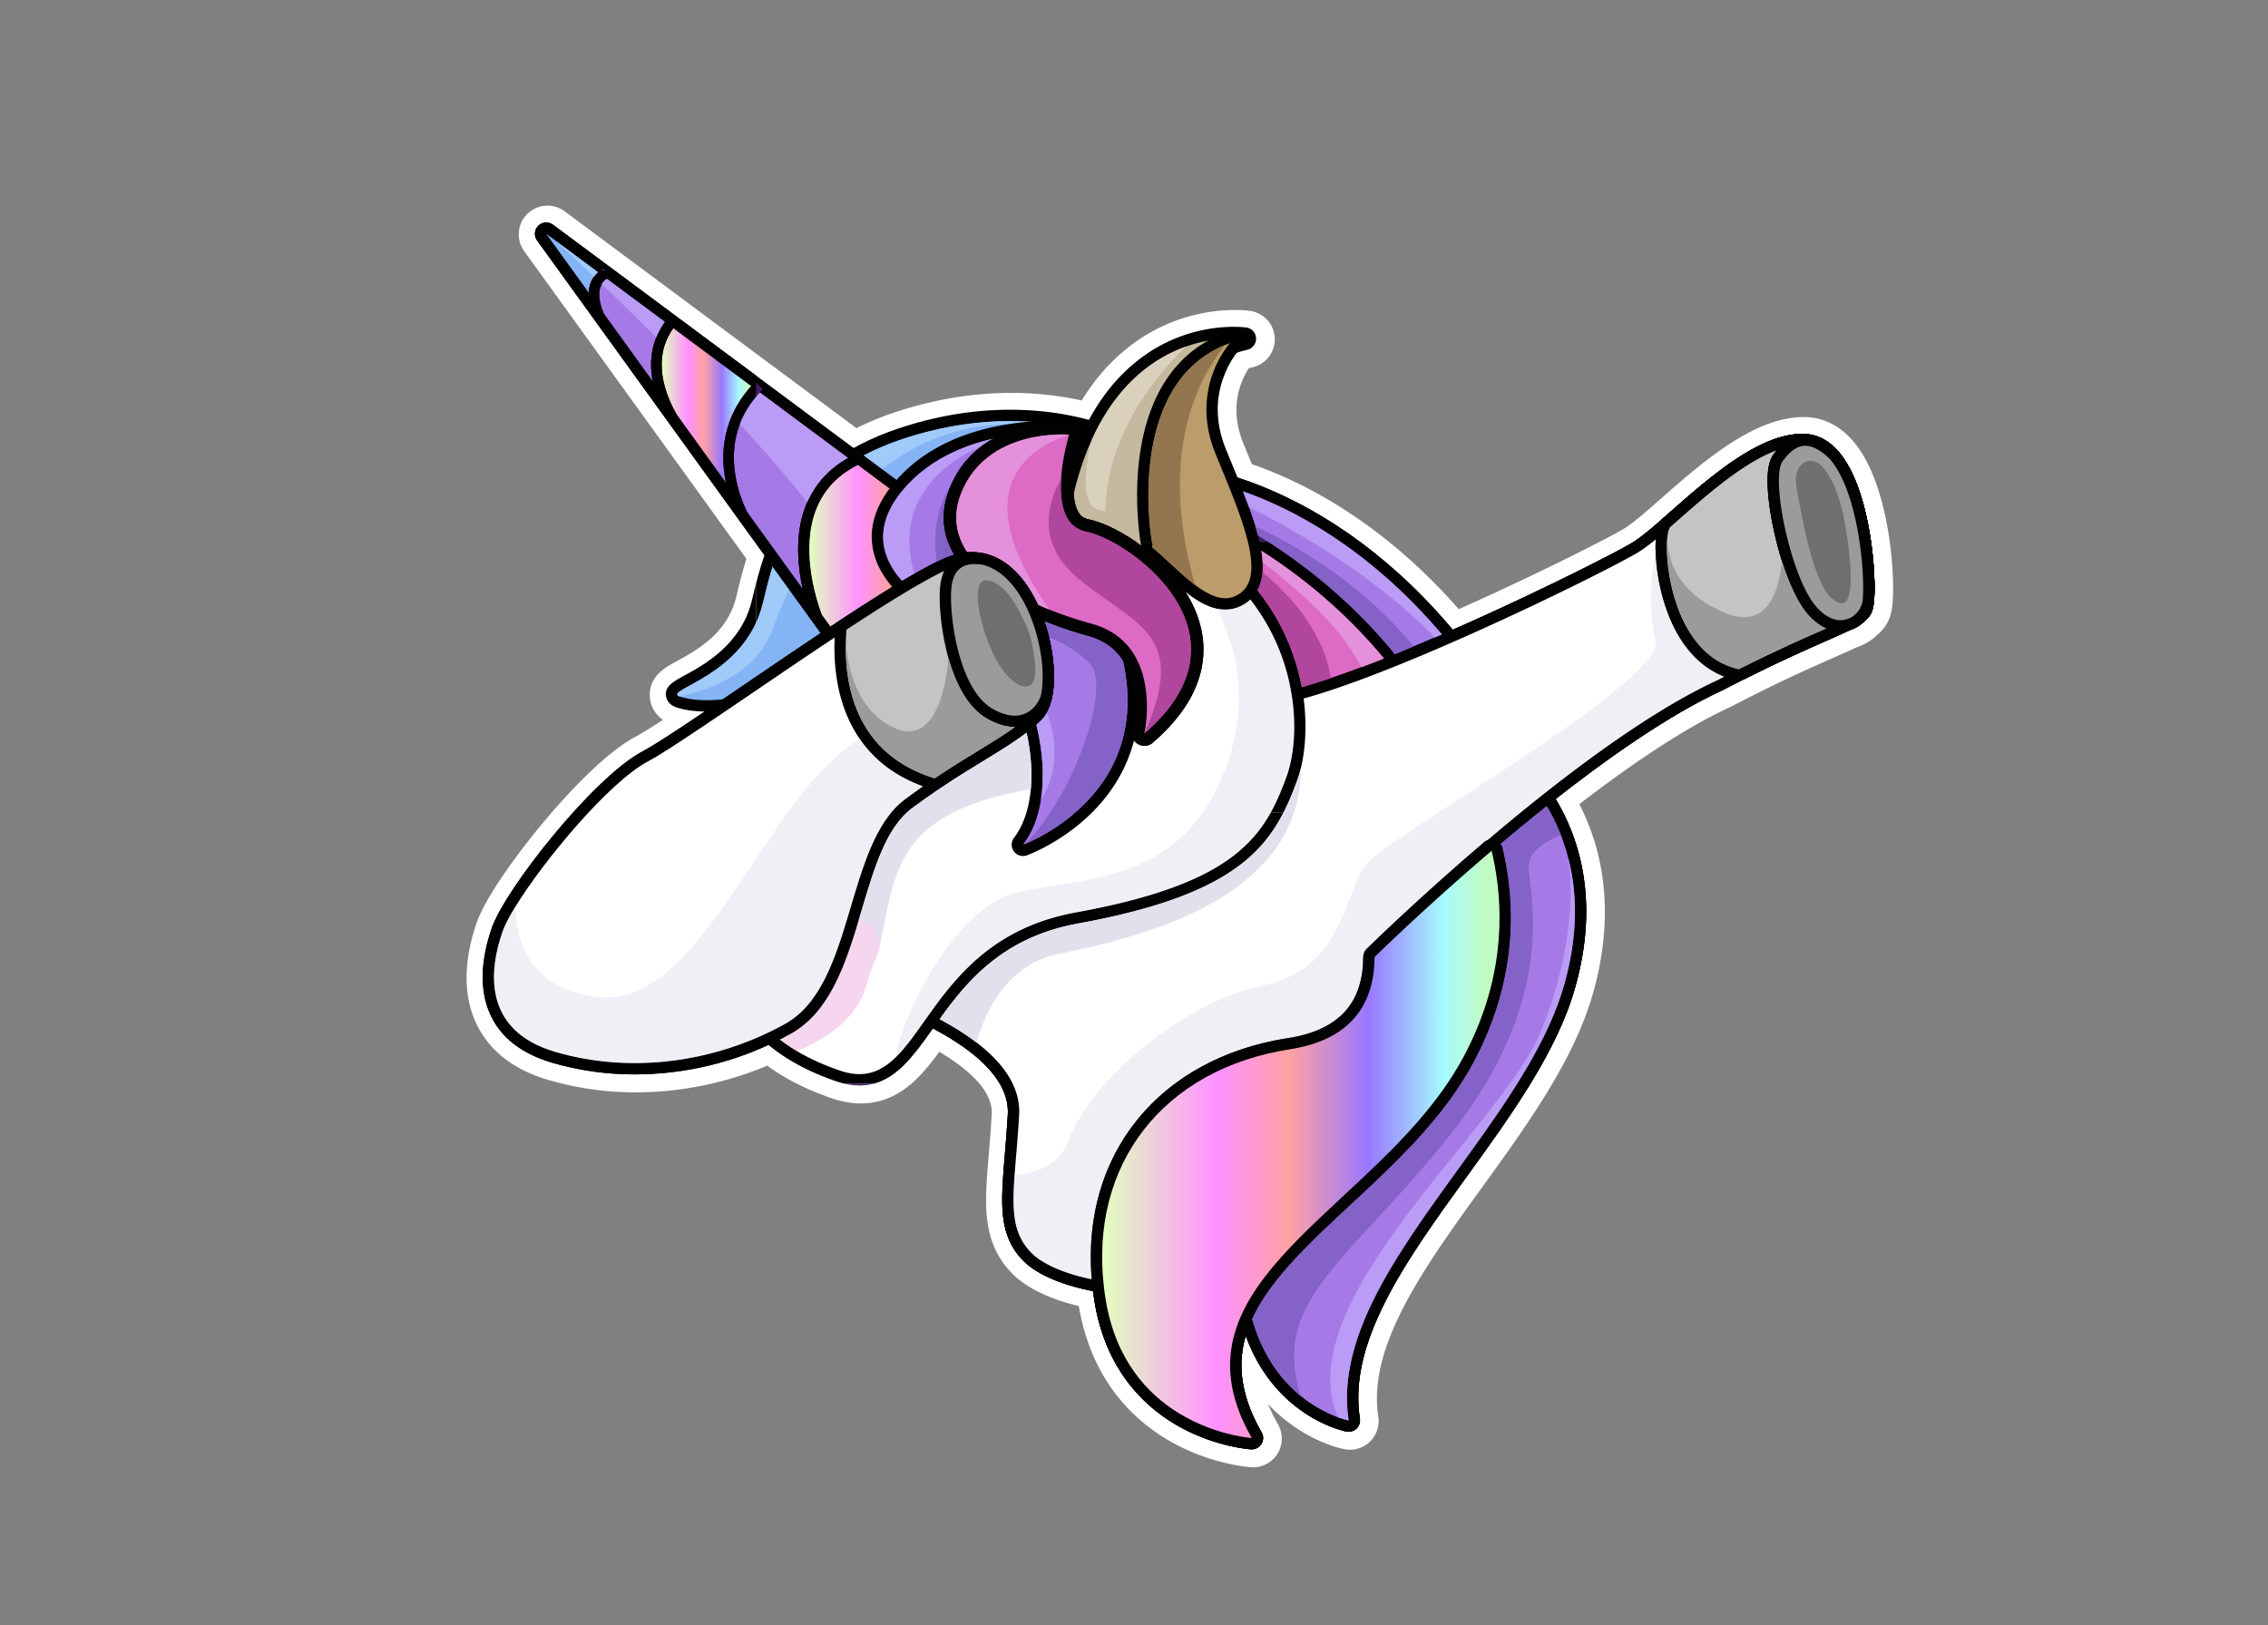 <?xml version="1.0" encoding="UTF-8"?> <svg xmlns="http://www.w3.org/2000/svg" xmlns:xlink="http://www.w3.org/1999/xlink" viewBox="0 0 4306.99 3086.29"><rect x="0" y="0" width="4306.99" height="3086.29" fill="#808080" stroke="none"/> <defs> <style>.cls-1{fill:none;}.cls-2{fill:#020202;}.cls-3{fill:#fff;}.cls-4{clip-path:url(#clip-path);}.cls-5{fill:#401b62;}.cls-6{fill:#84b4f5;}.cls-7{fill:#9fcaf9;}.cls-8{clip-path:url(#clip-path-2);}.cls-9{fill:#a57ae7;}.cls-10{clip-path:url(#clip-path-3);}.cls-11{fill:#dd6ac4;}.cls-12{clip-path:url(#clip-path-4);}.cls-13{clip-path:url(#clip-path-5);}.cls-14{clip-path:url(#clip-path-6);}.cls-15{clip-path:url(#clip-path-7);}.cls-16{fill:#c4c4c4;}.cls-17{clip-path:url(#clip-path-8);}.cls-18{fill:#9b9b9a;}.cls-19{clip-path:url(#clip-path-9);}.cls-20{fill:#c4b99f;}.cls-21{clip-path:url(#clip-path-10);}.cls-22{fill:#bc9c6a;}.cls-23{clip-path:url(#clip-path-11);}.cls-24{fill:#c4007b;}.cls-25{fill:url(#Безымянный_градиент_316);}.cls-26{fill:url(#Безымянный_градиент_316-2);}.cls-27{clip-path:url(#clip-path-12);}.cls-28{clip-path:url(#clip-path-13);}.cls-29{fill:url(#Безымянный_градиент_316-3);}.cls-30{fill:#6f6f6f;}.cls-31{clip-path:url(#clip-path-14);}.cls-32{clip-path:url(#clip-path-15);}.cls-33{clip-path:url(#clip-path-16);}.cls-34{clip-path:url(#clip-path-17);}.cls-35{fill:#ba9bf5;}.cls-36{fill:#8562c7;}.cls-37{fill:#93764f;}.cls-38{fill:#dad1bd;}.cls-39{clip-path:url(#clip-path-18);}.cls-40{fill:#e590da;}.cls-41{fill:#b0469d;}.cls-42{clip-path:url(#clip-path-19);}.cls-43{clip-path:url(#clip-path-20);}.cls-44{clip-path:url(#clip-path-21);}.cls-45{opacity:0.5;}.cls-46{fill:#e4dfed;}.cls-47{opacity:0.28;}</style> <clipPath id="clip-path" transform="translate(886.05 390.44)"> <path class="cls-1" d="M456.09,960.71c-21.21,0-40-2.5-56-7.42-17.25-5.33-20.88-16.6-21.5-22.85-1.81-18.06,13.51-26.42,34.73-38,37.51-20.45,107.33-58.52,128-140.88,1-4.14,2.08-8.42,3.16-12.83,22.31-91.06,59.63-243.48,276.21-315.83,70.26-23.47,141.49-35.37,211.72-35.37,156.39,0,293,58.77,384.65,165.48,37.19,43.29,52.59,90.43,45.77,140.11C1447.72,803,1328,884,1322.94,887.37a21.53,21.53,0,0,1-12,3.63,22.37,22.37,0,0,1-3.26-.25L876.53,824.6C834.27,846,600.55,960.71,456.09,960.71Z"></path> </clipPath> <clipPath id="clip-path-2" transform="translate(886.05 390.44)"> <path class="cls-1" d="M1790.28,1088.68c-6,0-10,0-64.28-30.45-32.65-18.31-72.25-41.53-108.66-63.69-161.11-98.1-166.9-116.61-170-126.56-4.11-13.15-24-59.9-43.2-105.1-12.24-28.79-24.89-58.55-34.24-81.43-14.34-35.08-17.17-44-16.43-51-1.31-11.68-14.28-64.85-26-109.31a21.53,21.53,0,0,1,20.81-27h16.87c.55,0,1.11,0,1.66.07,3.57.27,88.66,7.45,207,67.76,69,35.14,135.21,81.25,196.86,137,76.8,69.47,146.67,154.25,207.69,252a21.52,21.52,0,0,1-6.71,29.57c-.4.26-40.92,26-81.91,51.72-85.74,53.74-89.45,54.65-94.15,55.8A22.22,22.22,0,0,1,1790.28,1088.68Z"></path> </clipPath> <clipPath id="clip-path-3" transform="translate(886.05 390.44)"> <path class="cls-1" d="M1882.66,1058.57a21.53,21.53,0,0,1-14.34,11.68l-363.7,89a21.5,21.5,0,0,1-24.23-11c-.26-.49-26.15-50.57-52.2-104.71-54-112.34-56.15-132.53-57-140.14-4-38.67-17.19-306.08-17.75-317.43a21.53,21.53,0,0,1,29-21.25c2.49.94,46.19,17.4,109.3,54.72,23.77,14,50.28,31,78.37,51.27a1021.16,1021.16,0,0,1,163.59,146.65q19.53,21.81,37.61,44.64a936,936,0,0,1,111.28,178.13A21.55,21.55,0,0,1,1882.66,1058.57Z"></path> </clipPath> <clipPath id="clip-path-4" transform="translate(886.05 390.44)"> <path class="cls-2" d="M1675.14,2328.21a21.65,21.65,0,0,1-4-.37c-2.5-.47-61.93-12.2-118.07-66.45-32.68-31.59-57.65-71.15-74.21-117.57-20.31-56.92-27.9-124.32-22.57-200.34a21.36,21.36,0,0,1,2.28-8.24c.28-.57,29-57.17,59.57-114.85,62.62-118.24,72.32-127.35,77.73-131.88,13.28-13.14,94.45-137.38,149.93-224.6l8.63-187a21.53,21.53,0,0,1,5.87-13.8l207.53-219.39a21.51,21.51,0,0,1,28.78-2.26c2,1.54,49.53,38.68,86.52,112.26a405.07,405.07,0,0,1,40.57,138.87c6.6,61,.3,125.88-18.72,192.8-34.62,121.84-121.54,242-205.59,358.15-56.45,78-114.82,158.71-154.24,236.49-43.49,85.8-59,156.78-48.73,223.37a21.53,21.53,0,0,1-21.28,24.8Z"></path> </clipPath> <clipPath id="clip-path-5" transform="translate(886.05 390.44)"> <path class="cls-2" d="M2673.29,742.74c0,.42-.06.83-.1,1.25s-.08.77-.09,1.09c0,.5,0,1-.06,1.51-.17,2.39-.38,4.79-.66,7.13-1.07,9.95-2.9,16.72-5.87,21.83a52.66,52.66,0,0,1-13.36,14.82c-5.84,4.62-13.49,9.21-24.76,14.84-11.94,5.95-27.2,12.64-46.51,21.13-36.5,16-86.46,38-156.14,73-13.16,6.62-26.84,13.62-40.65,20.83l-.94.45c-102.56,47.21-222.19,131.92-326.41,214.23-33.31,26.33-65.06,52.41-94.17,76.95q-8.4,7.07-16.5,14c-110.26,93.9-196,176.34-216.36,196.12-3,14-10.31,48.78-15.71,76.54-5.36,27.49-6.08,34.14-6.18,35.44v173.64c0,43-80,155.61-89.07,168.31-28.09,39.16-99.76,133.09-158.41,159.64-2,.91-3.73,1.7-5.13,2.36a43.58,43.58,0,0,1-4,2.08,29.08,29.08,0,0,1-9.57,3c-.81.3-1.68.63-2.63,1-44.48,17.1-97.55,26.15-153.43,26.15a519.66,519.66,0,0,1-93.2-8.34c-59.29-10.81-108.05-31.24-133.8-56-23.84-23-36.82-50.73-40.87-87.37-3.53-32.08-.41-69.65,3.53-117.21,1.84-22.25,3.94-47.47,5.56-75.09,2.6-43.92-25.69-87.13-84-128.41-52-36.78-114.7-63.18-156.18-80.65-15.41-6.49-27.58-11.61-35.39-15.72a21.52,21.52,0,0,1-2.67-36.44l521.06-380.45c6.83-9.18,28.72-36.74,65.88-66.83a445.21,445.21,0,0,1,166.26-84.27q17.6-4.62,36.59-7.94c25.91-4.46,60.34-14,102.07-28q26.86-9.07,57.71-20.64,20.67-7.75,43-16.61,10.32-4.1,21-8.38,17.19-7,35.26-14.49,19.59-8.17,40.16-17l13.69-5.93q30.51-13.25,62.93-27.84c136-61.28,265.6-126.68,298.68-146.58,15.53-9.35,37.77-28.34,57.48-45.49.28-.27.56-.53.86-.79,5.08-4.42,10.29-9,15.61-13.68,74.34-65.25,166.84-146.47,249-146.47,1,0,2,0,2.93,0,24.14.58,45.82,11.49,64.42,32.4.1.1.19.21.29.32,17.61,19.93,41.88,60.58,57.38,141.08C2672.61,663.31,2674.75,715.28,2673.29,742.74Z"></path> </clipPath> <clipPath id="clip-path-6" transform="translate(886.05 390.44)"> <path class="cls-1" d="M1584.37,1068a221.3,221.3,0,0,1-7.33,24.38c-43.67,118.51-102,213.69-415.63,270.7-154,28-221,122.41-274.86,198.27-11,15.44-21.53,30.33-32.3,43.89-30.14,37.92-61.85,65.41-108.17,65.41h0c-13.89,0-28.76-2.67-44.15-7.92-171.67-58.62-195-159.87-196-164.15a21.49,21.49,0,0,1,4.52-18.26L694.07,1260l44-418.79-43.29-66.74a21.54,21.54,0,0,1-3.19-15.13c.37-2.41,10-59.41,56-116.29,27-33.33,61-59.89,101-78.88,49.29-23.4,107.77-35.25,173.82-35.25,45.85,0,96.14,5.74,149.5,17.08,93.4,19.87,173.42,53,237.82,98.42a448.75,448.75,0,0,1,92.17,86.14,411.92,411.92,0,0,1,39.54,59,418.51,418.51,0,0,1,44.67,124.87,413.13,413.13,0,0,1,5.9,45.22C1594.88,998,1592.09,1036.06,1584.37,1068Z"></path> </clipPath> <clipPath id="clip-path-7" transform="translate(886.05 390.44)"> <path class="cls-2" d="M2673.29,742.74c0,.42-.06.83-.1,1.25s-.08.77-.09,1.09c0,.5,0,1-.06,1.51-.17,2.39-.38,4.79-.66,7.13-1.07,9.95-2.9,16.72-5.87,21.83a52.66,52.66,0,0,1-13.36,14.82c-5.84,4.62-13.49,9.21-24.76,14.84-11.94,5.95-27.2,12.64-46.51,21.13-17.16,7.53-37.35,16.39-61.14,27.3-26.76,12.28-58.12,27.17-95,45.73a21.81,21.81,0,0,1-14.28,1.81c-35.47-7.75-66-27-90.8-57.17-19.81-24.13-35.48-54.71-46.56-90.86a376,376,0,0,1-16-94.12c-1.76-49,8.76-60.09,12.22-63.72l.37-.38c.53-.54,1-1,1.52-1.41q7.6-6.66,15.6-13.68c74.34-65.25,166.84-146.47,249-146.47,1,0,2,0,2.93,0,24.14.58,45.8,11.49,64.42,32.4.1.1.19.21.29.32,17.61,19.93,41.88,60.58,57.38,141.08C2672.61,663.31,2674.75,715.28,2673.29,742.74Z"></path> </clipPath> <clipPath id="clip-path-8" transform="translate(886.05 390.44)"> <path class="cls-2" d="M2673.29,742.74c0,.42-.06.83-.1,1.25s-.08.77-.09,1.09v.2a59.74,59.74,0,0,1-.89,9.66,64.65,64.65,0,0,1-16.58,33.14,63.41,63.41,0,0,1-31.85,18.81,61.71,61.71,0,0,1-14.57,1.72,67.8,67.8,0,0,1-27.21-5.84c-12.86-5.59-27.13-16-41.21-34.71-12.35-16.39-28.28-47.51-42.46-92-5.87-18.37-11.43-39-16.32-61.86-6.45-30.12-10.32-58.24-11.21-81.35-1.15-29.74,2.57-49.21,11.68-61.31,12-15.95,31.31-37.14,59.74-37.14,19.29,0,39.17,9.89,60.78,30.23l.5.49c.31.31.62.65.92,1,31.92,36.11,48.83,96.65,57.38,141.08C2672.61,663.31,2674.75,715.28,2673.29,742.74Z"></path> </clipPath> <clipPath id="clip-path-9" transform="translate(886.05 390.44)"> <path class="cls-2" d="M1273.46,679.77c-41.86,0-107.81-21.73-135.51-52.93-14.54-16.37-16.16-31.83-15-41.92.06-.44.12-.88.2-1.32,24.16-132.3,75.18-229.79,151.65-289.76a296,296,0,0,1,168.85-63.41c4.41-.22,8.82-.33,13.11-.33a179.19,179.19,0,0,1,24.08,1.36,21.53,21.53,0,0,1,1.7,42.29,220.6,220.6,0,0,0-24.64,7.17c-.26.1-.53.21-.8.3-75.37,27.19-121.09,93.37-135.87,196.7-10.49,73.28-1,140.69.83,152.7,4.28,12.21,1.85,21.61-1.09,27.49C1313.9,672.46,1297.89,679.77,1273.46,679.77Z"></path> </clipPath> <clipPath id="clip-path-10" transform="translate(886.05 390.44)"> <path class="cls-1" d="M1511.54,696.36a104.62,104.62,0,0,1-1.62,11.53c-.29,1.48-.62,2.94-1,4.38-5.71,22.83-19.88,39.81-41,49.07a66.27,66.27,0,0,1-22.39,5.51c-1.58.12-3.16.18-4.75.18a76.24,76.24,0,0,1-16.18-1.78c-35.74-7.75-70-39.48-103.23-70.28-11.66-10.79-22.67-21-33.43-29.91a21.53,21.53,0,0,1-7.15-21.78A19.63,19.63,0,0,1,1280,640c-.56-3.21-13.76-80-1.5-167.05,16.78-119.25,73.51-199.53,164-232.18a21.56,21.56,0,0,1,7.3-1.28c7.07,0,35.56.52,39.63,6.68,5.49,8.26-17.08,22.16-23.81,29.45-.1.13-17.65,19.72-29.12,52.69-15.12,43.42-13.17,88.87,5.81,135.09q3.42,8.32,6.85,16.62c8.8,21.38,17.44,42.34,25.35,62.58,4,10.26,7.82,20.34,11.38,30.18,4.55,12.55,8.68,24.75,12.23,36.51,1.73,5.71,3.33,11.31,4.76,16.79q2.52,9.56,4.41,18.66,1.14,5.49,2,10.71a200.67,200.67,0,0,1,2.47,22.13A139.23,139.23,0,0,1,1511.54,696.36Z"></path> </clipPath> <clipPath id="clip-path-11" transform="translate(886.05 390.44)"> <path class="cls-2" d="M714.56,854.73a21.53,21.53,0,0,1-17.46-8.92L133.8,66.08a21.53,21.53,0,0,1,30.29-29.89l791.51,588c21,15.61,44.63,41.4,37.81,75.58-8,40.13-56.37,77.26-147.82,113.51a1118,1118,0,0,1-125.81,40.79A21.74,21.74,0,0,1,714.56,854.73Z"></path> </clipPath> <linearGradient id="Безымянный_градиент_316" x1="370.43" y1="379.24" x2="540.7" y2="379.24" gradientUnits="userSpaceOnUse"> <stop offset="0" stop-color="#e2ffbe"></stop> <stop offset="0.29" stop-color="#ff91ff"></stop> <stop offset="0.47" stop-color="#ffa1a3"></stop> <stop offset="0.67" stop-color="#97f"></stop> <stop offset="0.86" stop-color="#a6fbff"></stop> <stop offset="0.96" stop-color="#c1fbc4"></stop> </linearGradient> <linearGradient id="Безымянный_градиент_316-2" x1="650.72" y1="662.78" x2="973.94" y2="662.78" xlink:href="#Безымянный_градиент_316"></linearGradient> <clipPath id="clip-path-12" transform="translate(886.05 390.44)"> <path d="M1256.13,1050.3C1203.38,1182,1069.7,1231.6,1064,1233.64a21.48,21.48,0,0,1-24.7-7.55,21.54,21.54,0,0,1,.33-25.84c17.74-23,28.45-55.15,31.82-92.48,3-32.61.3-69.23-8.15-107.28q-2.68-12.12-6.17-24.43c-22.82-80.48-66.83-145.4-109.53-161.57-25.73-9.74-62.34-26.33-96.55-51.63q-5.21-3.83-10.32-8c-37-29.77-59.82-62.64-68-97.67-9.3-40.08,1-80.34,30.54-120a262.61,262.61,0,0,1,18.92-22.5c86.71-92.56,221-106.39,293.4-106.39,33.16,0,54.79,2.83,55.7,3a21.52,21.52,0,0,1,11.36,37.52c-24.91,21.86-55.44,48.32-65.42,55.52-5.7,6.4-21.26,32.77-25.71,44,3.75,10,18.63,34.28,44.36,72.34,3.89,5.76,7,10.31,8.77,13.17,6.35,10,48.45,64.24,75.19,98.3a20.7,20.7,0,0,1,2.34,3.69C1281,853.87,1292.43,959.64,1256.13,1050.3Z"></path> </clipPath> <clipPath id="clip-path-13" transform="translate(886.05 390.44)"> <path class="cls-2" d="M1912.07,1626.79c-50.57,94.36-128,171.26-196.64,235.94-12.24,11.54-24.6,23-36.57,34.18-42.21,39.27-82.09,76.38-115.91,114.17-48.37,54.1-75.84,100.82-86.46,147-7.74,33.65-6.52,67.92,3.82,103.56a.08.08,0,0,1,0,0c6.36,22,16.18,44.44,29.5,67.64a21.53,21.53,0,0,1-18.66,32.25c-.46,0-.91,0-1.37,0-2.59-.16-64.43-4.41-131.92-40.68-62.76-33.73-142.33-102.42-165.11-238.13-1.32-7.82-2.5-15.9-3.49-24q-1.24-10.11-2.1-20.12c-20.06-237.18,127.87-420,373.55-458.07,63.87-9.89,106.63-36.75,127.08-79.85,9.79-20.58,14.8-45.23,14.87-73.25a22.48,22.48,0,0,1,.45-4.26l.14-.75a21.58,21.58,0,0,1,6-11.14c.94-.93,96-94.3,223.25-202.7a21.62,21.62,0,0,1,5.67-3.47l0,0a21.48,21.48,0,0,1,15-.58,18.52,18.52,0,0,1,3.21,1.36,21.39,21.39,0,0,1,11,14.08C1990.37,1315.65,1999.38,1463.93,1912.07,1626.79Z"></path> </clipPath> <linearGradient id="Безымянный_градиент_316-3" x1="1206.9" y1="1782.48" x2="1961.6" y2="1782.48" xlink:href="#Безымянный_градиент_316"></linearGradient> <clipPath id="clip-path-14" transform="translate(886.05 390.44)"> <path class="cls-2" d="M745.08,490.8c-1.05.5-2.08,1-3.1,1.54-64.65,32.64-95.55,90.83-91.85,173,2.25,50.11,17.23,94.49,23.58,111.34,1.73,4.54,2.82,7.08,2.86,7.19l-18.43,8c-.69-1.58-11.68-27.2-19.79-64.16a367.76,367.76,0,0,1-8.3-61.47c-3.86-85.8,28.62-150.2,94.1-187.16q5.91-3.34,12.18-6.38Z"></path> </clipPath> <clipPath id="clip-path-15" transform="translate(886.05 390.44)"> <path class="cls-1" d="M556.92,354.86c-40.26,43.44-56,95.69-46.85,155.45A251.27,251.27,0,0,0,532.36,581v0c3.35,6.82,5.69,10.66,5.76,10.78L521,602.31c-.86-1.39-19.45-32.06-28.56-76.57q-1.26-6-2.23-12.38c-7-45.5-3.46-111.14,50.5-170.56,2.54-2.79,5.18-5.57,7.95-8.34l14.21,14.21Q559.8,351.73,556.92,354.86Z"></path> </clipPath> <clipPath id="clip-path-16" transform="translate(886.05 390.44)"> <path class="cls-1" d="M406.69,408.75l-16.22,11.87a239.65,239.65,0,0,1-32.39-67.9,194.7,194.7,0,0,1-4.65-19.41h0c-7.88-42.13,0-80.6,23-112.55,1.61-2.21,3.27-4.41,5-6.56l15.62,12.66c-1.56,1.94-3.07,3.9-4.51,5.88-22.86,31.74-28,70-15.34,113.79a224.83,224.83,0,0,0,21.09,48.91C403.1,403.77,406.61,408.64,406.69,408.75Z"></path> </clipPath> <clipPath id="clip-path-17" transform="translate(886.05 390.44)"> <path class="cls-1" d="M270.38,136.64a36.26,36.26,0,0,0-4,2.35,30,30,0,0,0-12.45,16.32c-5.7,17.66,2.41,39.93,6.3,49,1.09,2.54,1.85,4,1.88,4.1l-17.85,9.23c-.66-1.27-13.48-26.41-12.25-52.4a61.32,61.32,0,0,1,2.76-16,49.54,49.54,0,0,1,14.86-22.69,56.53,56.53,0,0,1,11.64-7.78Z"></path> </clipPath> <clipPath id="clip-path-18" transform="translate(886.05 390.44)"> <path class="cls-2" d="M1387.71,906.46c-14.66,39.51-43.24,77.75-85,113.65A23.8,23.8,0,0,1,1264,996.94c.17-.84,8.44-40,1.19-82.11-7.47-43.39-28.47-73.51-62.55-89.82a130.06,130.06,0,0,0-22.16-8.21c-33.88-9.28-93.85-28.36-149.11-59.43-10-5.6-19.84-11.61-29.35-18-4.08-2.74-8.08-5.57-12-8.45-17.49-12.88-33.47-27.25-46.68-43.19a176.86,176.86,0,0,1-22.2-33.62c-18.56-37.13-19.91-76.32-4-116.52C937,487.22,973.81,451,1026.48,429.91h0c41.7-16.67,83-19.16,104-19.16,9.47,0,15.29.49,15.93.54A23.78,23.78,0,0,1,1167,442c-.54,1.73-1.06,3.52-1.6,5.38-11.12,38.94-21.07,105.42-3.71,134.57,4.63,7.78,10.64,12,19.52,13.82,3.84.78,7.87,1.79,12,3.06,31.51,9.44,71.39,32.12,105.3,60.3,34.27,28.47,78.52,75.4,94.71,137.21C1403,833.33,1401.09,870.38,1387.71,906.46Z"></path> </clipPath> <clipPath id="clip-path-19" transform="translate(886.05 390.44)"> <path class="cls-2" d="M1111.34,936c-3.92,17.22-10.6,30.66-19.86,39.92-28.54,28.53-63.8,50.06-108.46,77.32-24.27,14.8-51.77,31.59-82.25,52-19,12.77-36.94,25.45-54.78,38.71-49,36.43-71.61,112.45-95.56,192.94q-2.88,9.69-5.8,19.39c-26.52,88.21-56.71,175.79-129.32,216.13q-10.17,5.64-20.51,10.89-17.24,8.72-34.91,16.35a609.35,609.35,0,0,1-240.53,49.92,557.32,557.32,0,0,1-156.35-22c-55.35-16.13-94-44.85-114.88-85.33-29.42-57.06-16.36-124.3-.24-170.68,25.78-74.1,192.35-285.17,285.94-335.07,32.71-17.46,109.19-69.48,197.74-129.7,56.12-38.19,119.72-81.45,178-119.73,109-71.6,176.24-110.54,211.52-122.55a119.4,119.4,0,0,1,38.61-6.68,106,106,0,0,1,24.06,2.77l.42.09c46.07,11,85,53.05,109.56,118.52C1113.9,833,1120.82,894.55,1111.34,936Z"></path> </clipPath> <clipPath id="clip-path-20" transform="translate(886.05 390.44)"> <path class="cls-1" d="M1111.34,936a96.66,96.66,0,0,1-9.76,26.37,61.09,61.09,0,0,1-10.1,13.57q-4.73,4.71-9.66,9.15c-26.74,24.19-59,43.91-98.8,68.16-24.27,14.81-51.77,31.6-82.25,52.06a21.45,21.45,0,0,1-12,3.64,21.68,21.68,0,0,1-6.31-.94q-8.15-2.51-15.92-5.34c-51.31-18.72-91.33-48.68-119.57-89.44a247.51,247.51,0,0,1-24.87-45.7c-24.53-58.71-25.61-121.64-22.18-164.1a21.55,21.55,0,0,1,9.63-16.26q34.89-22.9,64.15-41.41,18.45-11.67,34.78-21.65,9.75-6,18.76-11.32,12.18-7.26,23-13.46c16.39-9.35,30.6-16.94,42.78-22.84a258.44,258.44,0,0,1,28-11.89,119.9,119.9,0,0,1,38.61-6.66,106,106,0,0,1,24.06,2.77l.42.09c.83.2,1.66.4,2.48.62,45,11.87,82.95,53.61,107.08,117.9C1113.9,833,1120.82,894.53,1111.34,936Z"></path> </clipPath> <clipPath id="clip-path-21" transform="translate(886.05 390.44)"> <path class="cls-1" d="M1111.34,936a23.53,23.53,0,0,1-.8,2.72c-9.19,24.71-32.17,51.14-69.14,51.31H1041c-16.52,0-34.26-5.34-52.73-15.86-39-22.23-61-71.83-73.09-114.43-1.45-5.09-2.76-10.1-3.93-14.94-12.52-51.47-15.07-103.33-11.14-127.95,6-37.2,28.92-57.7,64.66-57.7a137.08,137.08,0,0,1,16.88,1.21c.56.07,1.12.15,1.67.27l.82.17c.83.2,1.66.4,2.48.62,16.89,4.46,32.8,13.13,47.34,25.63a178.08,178.08,0,0,1,32.34,37.41c10.42,15.77,19.62,34.15,27.4,54.86a348.86,348.86,0,0,1,12.37,40.36C1116.3,861.88,1118.51,904.65,1111.34,936Z"></path> </clipPath> </defs> <g id="Слой_2" data-name="Слой 2"> <g id="PATTERN"> <path class="cls-3" d="M2696.61,602c-.42-2.22-.88-4.48-1.34-6.78l-.36-1.72c-.38-1.85-.77-3.72-1.18-5.57l-.69-3.15-.45-2a464.6,464.6,0,0,0-19.19-64.52l-.19-.5-1.33-3.38c-.32-.8-.64-1.6-1-2.43l-.69-1.68c-8.7-21.07-18.77-39.31-29.91-54.19l-.33-.43c-.63-.84-1.26-1.67-1.88-2.47-.83-1.06-1.65-2.09-2.42-3l-1-1.16q-1.61-1.93-3.17-3.71l-.54-.59c-24.55-27.51-55-42.46-88.11-43.25h-.35c-1.12,0-2.23,0-3.36,0-94.59,0-192.25,85.72-270.81,154.68-3.26,2.86-6.45,5.67-9.61,8.43l-5.86,5.12c-.37.32-.72.64-1.09,1l-.17.16c-13.5,11.75-38.18,33.19-52.44,41.77-32.38,19.48-160.36,84-295.23,144.77-6.52,2.94-13.12,5.89-19.75,8.85a1112.05,1112.05,0,0,0-89-90.62c-63.82-57.74-132.46-105.51-204-142a796.34,796.34,0,0,0-99.86-42.76c-2.94-7.2-6-14.57-9.21-22.43-2.27-5.48-4.54-11-6.81-16.53-15.82-38.53-17.56-76.11-5.17-111.7a148.52,148.52,0,0,1,15.28-31.43c2.32-.63,4.65-1.21,7-1.75A54.54,54.54,0,0,0,1488,199.87a209.2,209.2,0,0,0-28.84-1.71c-4.81,0-9.77.13-14.73.37a328.88,328.88,0,0,0-187.6,70.41c-34.22,26.84-64,60.75-88.75,101.05a611.73,611.73,0,0,0-133.35-14.39c-73.8,0-148.55,12.48-222.18,37.08a551.25,551.25,0,0,0-72.25,29.77L186.17,10.76a54.55,54.55,0,0,0-76.74,75.73L494.8,619.91l.46.76a33.65,33.65,0,0,0,3.45,4.66l32.66,45.21c-7.11,22.63-12.29,43.77-16.61,61.43q-1.59,6.53-3.12,12.66C494.53,813,435.3,845.25,399.91,864.54c-12,6.55-23.35,12.74-32.63,21.32-18.19,16.85-20.46,35.92-19.15,48.94,1.72,17.15,10.64,31.76,24.83,41.61-21.3,13.84-40.34,25.75-52.27,32.11-65.17,34.75-146.39,128-178.28,166.53-48.59,58.64-106.5,138.52-123.31,186.83-18.24,52.5-32.69,129.22,2.09,196.66,25.2,48.85,70.62,83.13,135,101.89a590.63,590.63,0,0,0,165.61,23.28c84.41,0,170.47-17.54,249.25-50.77,34,25,75.12,45.85,122.64,62.08,18.84,6.43,37.28,9.69,54.83,9.69,63.54,0,103.4-39.37,134-77.9,5.17-6.52,10.27-13.28,15.28-20.12q15.87,9.46,29.32,19c48.42,34.26,72,67.74,70.15,99.52-1.57,26.72-3.61,51.34-5.4,73.07l-.1,1.22c-4.09,49.33-7.33,88.29-3.45,123.57,4.88,44.13,21.49,79.31,50.79,107.54,26.38,25.37,69.71,46,123.54,58.93,25.06,148.7,112.79,224.26,182,261.46,74,39.79,142.67,44.38,145.55,44.55,1.15.07,2.26.11,3.37.11a54.55,54.55,0,0,0,47.29-81.71,308.35,308.35,0,0,1-18.76-38.3q5.1,5.41,10.44,10.58c62.1,60,127.63,73.78,134.87,75.15a54.55,54.55,0,0,0,64-61.89c-9.14-59.44,5.33-124.08,45.55-203.42,38.25-75.46,95.85-155.07,151.54-232.06,85.73-118.5,174.38-241,210.6-368.48,20.19-71,26.85-140.12,19.78-205.38A437.79,437.79,0,0,0,2115,1140c-.6-1.19-1.2-2.37-1.81-3.55,112.75-86.78,209.25-148.86,287.13-184.71l1.06-.51-.17.08.95-.46c.2-.09.39-.19.58-.29,13.47-7,27-14,40.21-20.6l6.61-3.32,6.48-3.23,6.32-3.14,6.27-3.09,6.18-3,11.78-5.72,8.86-4.26,7.2-3.44c31.44-14.94,57.22-26.47,76.21-34.86l2.8-1.23q7.32-3.24,14-6.17l3-1.33c17-7.47,30.67-13.47,42.18-19a96.86,96.86,0,0,0,38.39-23.45,83.19,83.19,0,0,0,18.15-21.41c5.26-9,8.35-19.39,10-33.51a94.28,94.28,0,0,0,1-12c.06-.63.13-1.44.17-2.38C2710.2,716.05,2708,661,2696.61,602Z" transform="translate(886.05 390.44)"></path> <g class="cls-4"> <rect class="cls-1" x="1435.66" y="514.38" width="1435.66" height="514.38"></rect> <rect x="1435.66" y="514.38" width="1435.66" height="514.38"></rect> <rect class="cls-1" x="1435.66" y="1028.76" width="1435.66" height="514.38"></rect> <rect x="1435.66" y="1028.76" width="1435.66" height="514.38"></rect> <rect class="cls-1" y="514.38" width="1435.66" height="514.38"></rect> <rect class="cls-5" y="514.38" width="1435.66" height="514.38"></rect> <rect class="cls-1" y="1028.76" width="1435.66" height="514.38"></rect> <rect y="1028.76" width="1435.66" height="514.38"></rect> </g> <path class="cls-6" d="M1311,869.47l-438.06-67.2s-332.08,172-466.48,130.44c-.74-.23-1.4-.46-2-.69-32.58-12.64,123.2-37.42,157.71-175.23C584.38,668,612,515.31,827.47,443.34c121.62-40.63,246.4-45.09,355.81-13.54,84.43,24.33,159.72,70.1,217.39,137.25C1533.11,721.22,1311,869.47,1311,869.47Z" transform="translate(886.05 390.44)"></path> <path class="cls-7" d="M1183.28,429.8c-17.51-.69-42.9-3.56-77.84-9.17C788.47,369.73,630.05,666.25,583,800.1,552.32,887.22,463,919.87,404.45,932c-32.58-12.64,123.2-37.42,157.71-175.23C584.38,668,612,515.31,827.47,443.34,949.09,402.71,1073.87,398.25,1183.28,429.8Z" transform="translate(886.05 390.44)"></path> <g class="cls-8"> <rect class="cls-2" x="1435.66" y="514.38" width="1435.66" height="514.38"></rect> <rect class="cls-2" x="1435.66" y="514.38" width="1435.66" height="514.38"></rect> <rect class="cls-2" x="1435.66" y="1028.76" width="1435.66" height="514.38"></rect> <rect class="cls-2" x="1435.66" y="1028.76" width="1435.66" height="514.38"></rect> </g> <path class="cls-9" d="M1960.05,962.37s-161.56,102.8-169.62,104.76-312.66-174-322.54-205.57S1373,640.38,1375,632.27s-26.74-116.62-26.74-116.62h16.86s30.13,2.33,79.42,17.1c100.38,30,280.22,111.68,446.93,330.19Q1926.25,908.56,1960.05,962.37Z" transform="translate(886.05 390.44)"></path> <g class="cls-10"> <rect class="cls-1" x="1435.66" y="514.38" width="1435.66" height="514.38"></rect> <rect class="cls-5" x="1435.66" y="514.38" width="1435.66" height="514.38"></rect> <rect class="cls-1" x="1435.66" y="1028.76" width="1435.66" height="514.38"></rect> <rect x="1435.66" y="1028.76" width="1435.66" height="514.38"></rect> <rect class="cls-1" x="1435.66" y="1543.15" width="1435.66" height="514.38"></rect> <rect class="cls-5" x="1435.66" y="1543.15" width="1435.66" height="514.38"></rect> </g> <path class="cls-11" d="M1863.21,1049.34l-363.7,89s-102.83-198.67-106.86-237.2S1375,584.84,1375,584.84s38,14.12,94.47,46.47c86.69,49.64,217,142.18,321,292.49A906.42,906.42,0,0,1,1863.21,1049.34Z" transform="translate(886.05 390.44)"></path> <path class="cls-2" d="M1675.14,2328.21a21.65,21.65,0,0,1-4-.37c-2.5-.47-61.93-12.2-118.07-66.45-32.68-31.59-57.65-71.15-74.21-117.57-20.31-56.92-27.9-124.32-22.57-200.34a21.36,21.36,0,0,1,2.28-8.24c.28-.57,29-57.17,59.57-114.85,62.62-118.24,72.32-127.35,77.73-131.88,13.28-13.14,94.45-137.38,149.93-224.6l8.63-187a21.53,21.53,0,0,1,5.87-13.8l207.53-219.39a21.51,21.51,0,0,1,28.78-2.26c2,1.54,49.53,38.68,86.52,112.26a405.07,405.07,0,0,1,40.57,138.87c6.6,61,.3,125.88-18.72,192.8-34.62,121.84-121.54,242-205.59,358.15-56.45,78-114.82,158.71-154.24,236.49-43.49,85.8-59,156.78-48.73,223.37a21.53,21.53,0,0,1-21.28,24.8Z" transform="translate(886.05 390.44)"></path> <g class="cls-12"> <rect class="cls-2" x="2871.33" y="1028.76" width="1435.66" height="514.38"></rect> <rect class="cls-2" x="2871.33" y="1028.76" width="1435.66" height="514.38"></rect> <rect class="cls-2" x="2871.33" y="1543.15" width="1435.66" height="514.38"></rect> <rect class="cls-2" x="2871.33" y="1543.15" width="1435.66" height="514.38"></rect> <rect class="cls-2" x="2871.33" y="2057.53" width="1435.66" height="514.38"></rect> <rect class="cls-2" x="2871.33" y="2057.53" width="1435.66" height="514.38"></rect> <rect class="cls-2" x="2871.33" y="2571.91" width="1435.66" height="514.38"></rect> <rect class="cls-2" x="2871.33" y="2571.91" width="1435.66" height="514.38"></rect> <rect class="cls-2" x="1435.66" y="1028.76" width="1435.66" height="514.38"></rect> <rect class="cls-2" x="1435.66" y="1028.76" width="1435.66" height="514.38"></rect> <rect class="cls-2" x="1435.66" y="1543.15" width="1435.66" height="514.38"></rect> <rect class="cls-2" x="1435.66" y="1543.15" width="1435.66" height="514.38"></rect> <rect class="cls-2" x="1435.66" y="2057.53" width="1435.66" height="514.38"></rect> <rect class="cls-2" x="1435.66" y="2057.53" width="1435.66" height="514.38"></rect> <rect class="cls-2" x="1435.66" y="2571.91" width="1435.66" height="514.38"></rect> <rect class="cls-2" x="1435.66" y="2571.91" width="1435.66" height="514.38"></rect> </g> <path class="cls-9" d="M2084.27,1479.52c-80,281.65-450.64,557.37-409.13,827.16a146.73,146.73,0,0,1-20.34-6,245.55,245.55,0,0,1-71.53-41.18c-35.06-28.82-71.37-74.42-91.41-145.82C1479.17,2068.52,1473,2013,1477.77,1945c0,0,114.35-225.31,132.14-240.14s157.14-234.22,157.14-234.22l8.89-192.7,207.54-219.4s31.3,24.12,62.09,72.57q2.81,4.4,5.55,9.05A370.12,370.12,0,0,1,2078,1195a376.16,376.16,0,0,1,14.14,43.75,1.15,1.15,0,0,0,0,.22C2108.45,1302.38,2111.84,1382.5,2084.27,1479.52Z" transform="translate(886.05 390.44)"></path> <path class="cls-2" d="M2673.29,742.74c0,.42-.06.83-.1,1.25s-.08.77-.09,1.09c0,.5,0,1-.06,1.51-.17,2.39-.38,4.79-.66,7.13-1.07,9.95-2.9,16.72-5.87,21.83a52.66,52.66,0,0,1-13.36,14.82c-5.84,4.62-13.49,9.21-24.76,14.84-11.94,5.95-27.2,12.64-46.51,21.13-36.5,16-86.46,38-156.14,73-13.16,6.62-26.84,13.62-40.65,20.83l-.94.45c-102.56,47.21-222.19,131.92-326.41,214.23-33.31,26.33-65.06,52.41-94.17,76.95q-8.4,7.07-16.5,14c-110.26,93.9-196,176.34-216.36,196.12-3,14-10.31,48.78-15.71,76.54-5.36,27.49-6.08,34.14-6.18,35.44v173.64c0,43-80,155.61-89.07,168.31-28.09,39.16-99.76,133.09-158.41,159.64-2,.91-3.73,1.7-5.13,2.36a43.58,43.58,0,0,1-4,2.08,29.08,29.08,0,0,1-9.57,3c-.81.3-1.68.63-2.63,1-44.48,17.1-97.55,26.15-153.43,26.15a519.66,519.66,0,0,1-93.2-8.34c-59.29-10.81-108.05-31.24-133.8-56-23.84-23-36.82-50.73-40.87-87.37-3.53-32.08-.41-69.65,3.53-117.21,1.84-22.25,3.94-47.47,5.56-75.09,2.6-43.92-25.69-87.13-84-128.41-52-36.78-114.7-63.18-156.18-80.65-15.41-6.49-27.58-11.61-35.39-15.72a21.52,21.52,0,0,1-2.67-36.44l521.06-380.45c6.83-9.18,28.72-36.74,65.88-66.83a445.21,445.21,0,0,1,166.26-84.27q17.6-4.62,36.59-7.94c25.91-4.46,60.34-14,102.07-28q26.86-9.07,57.71-20.64,20.67-7.75,43-16.61,10.32-4.1,21-8.38,17.19-7,35.26-14.49,19.59-8.17,40.16-17l13.69-5.93q30.51-13.25,62.93-27.84c136-61.28,265.6-126.68,298.68-146.58,15.53-9.35,37.77-28.34,57.48-45.49.28-.27.56-.53.86-.79,5.08-4.42,10.29-9,15.61-13.68,74.34-65.25,166.84-146.47,249-146.47,1,0,2,0,2.93,0,24.14.58,45.82,11.49,64.42,32.4.1.1.19.21.29.32,17.61,19.93,41.88,60.58,57.38,141.08C2672.61,663.31,2674.75,715.28,2673.29,742.74Z" transform="translate(886.05 390.44)"></path> <g class="cls-13"> <rect class="cls-2" x="2871.33" y="514.38" width="1435.66" height="514.38"></rect> <rect class="cls-2" x="2871.33" y="514.38" width="1435.66" height="514.38"></rect> <rect class="cls-2" x="2871.33" y="1028.76" width="1435.66" height="514.38"></rect> <rect class="cls-2" x="2871.33" y="1028.76" width="1435.66" height="514.38"></rect> <rect class="cls-2" x="2871.33" y="1543.15" width="1435.66" height="514.38"></rect> <rect class="cls-2" x="2871.33" y="1543.15" width="1435.66" height="514.38"></rect> <rect class="cls-2" x="2871.33" y="2057.53" width="1435.66" height="514.38"></rect> <rect class="cls-2" x="2871.33" y="2057.53" width="1435.66" height="514.38"></rect> <rect class="cls-2" x="1435.66" y="514.38" width="1435.66" height="514.38"></rect> <rect class="cls-2" x="1435.66" y="514.38" width="1435.66" height="514.38"></rect> <rect class="cls-2" x="1435.66" y="1028.76" width="1435.66" height="514.38"></rect> <rect class="cls-2" x="1435.66" y="1028.76" width="1435.66" height="514.38"></rect> <rect class="cls-2" x="1435.66" y="1543.15" width="1435.66" height="514.38"></rect> <rect class="cls-2" x="1435.66" y="1543.15" width="1435.66" height="514.38"></rect> <rect class="cls-2" x="1435.66" y="2057.53" width="1435.66" height="514.38"></rect> <rect class="cls-2" x="1435.66" y="2057.53" width="1435.66" height="514.38"></rect> </g> <path class="cls-3" d="M2651.78,741.61c-.11,1.06-.2,2.12-.21,3.21v.25c-.16,2.22-.36,4.3-.57,6.2-.71,6.54-1.76,11.16-3.09,13.43a31.28,31.28,0,0,1-8,8.73c-5,4-11.94,7.94-21.11,12.53-33,16.43-95.31,40.12-202.71,94.17q-13.35,6.75-27.67,14.11c-4.33,2.23-8.76,4.53-13.23,6.85-139.81,64.36-309.28,195.27-442,308.32C1805,1318.55,1711,1411.05,1711,1411.05s-.06.3-.17.88c-1.42,6.58-10.5,49.23-16.95,82.41-3.75,19.17-6.59,35.16-6.59,39.26v173.94c0,43.35-148.46,269.23-234.83,308.33-2.8,1.27-5,2.3-6.72,3.09,1.34-.25-4.89,2.5-5.17,2.5.16-.15,1.53-.82,5.11-2.49-.89.16-4.42,1.4-13.37,4.83-26.47,10.19-55,16.92-84,20.75-51.45,6.82-104.58,4.48-151.06-4-54.48-10-99.85-28.34-122.72-50.36-36.74-35.38-38.83-79.2-33.8-149.53,2.25-31.81,6-69,8.58-113.35,3.27-55.68-33-101.63-81-138.39-21.72-16.61-45.86-31.33-69.88-44.24-58.65-31.53-116.46-52.12-136.16-62.46L1286,1099.76s85-123.56,257-153.21,616.71-249,681.93-288.31c16.18-9.72,37-27.26,61-48.09.14-.14.26-.25.4-.37C2358.84,546.5,2459,453,2539.19,454.93c19.17.46,35.39,10,49,25.4l0,0C2640.2,539.12,2654.87,683.6,2651.78,741.61Z" transform="translate(886.05 390.44)"></path> <g class="cls-14"> <rect class="cls-1" x="1435.66" y="514.38" width="1435.66" height="514.38"></rect> <rect class="cls-5" x="1435.66" y="514.38" width="1435.66" height="514.38"></rect> <rect class="cls-1" x="1435.66" y="1028.76" width="1435.66" height="514.38"></rect> <rect x="1435.66" y="1028.76" width="1435.66" height="514.38"></rect> <rect class="cls-1" x="1435.66" y="1543.15" width="1435.66" height="514.38"></rect> <rect class="cls-2" x="1435.66" y="1543.15" width="1435.66" height="514.38"></rect> <rect class="cls-1" x="1435.66" y="2057.53" width="1435.66" height="514.38"></rect> <rect class="cls-5" x="1435.66" y="2057.53" width="1435.66" height="514.38"></rect> <rect class="cls-1" y="514.38" width="1435.66" height="514.38"></rect> <rect class="cls-5" y="514.38" width="1435.66" height="514.38"></rect> <rect class="cls-1" y="1028.76" width="1435.66" height="514.38"></rect> <rect class="cls-5" y="1028.76" width="1435.66" height="514.38"></rect> <rect class="cls-1" y="1543.15" width="1435.66" height="514.38"></rect> <rect class="cls-5" y="1543.15" width="1435.66" height="514.38"></rect> <rect class="cls-1" y="2057.53" width="1435.66" height="514.38"></rect> <rect class="cls-5" y="2057.53" width="1435.66" height="514.38"></rect> </g> <path class="cls-3" d="M1556.83,1084.92c-41.52,112.66-94.88,201.61-399.28,257C939.77,1381.48,886.91,1546.55,815.1,1617c-28.57,28-60.12,41.06-106.23,25.32-125-42.69-165.39-107.74-177.29-135.24a77.07,77.07,0,0,1-4.56-13l187.77-225.32,45.46-432.88-47.44-73.14s45.48-282.65,454.63-195.68c159.35,33.88,259.93,102.82,320.9,181C1583.94,870.72,1582.17,1016.14,1556.83,1084.92Z" transform="translate(886.05 390.44)"></path> <path class="cls-2" d="M2673.29,742.74c0,.42-.06.83-.1,1.25s-.08.77-.09,1.09c0,.5,0,1-.06,1.51-.17,2.39-.38,4.79-.66,7.13-1.07,9.95-2.9,16.72-5.87,21.83a52.66,52.66,0,0,1-13.36,14.82c-5.84,4.62-13.49,9.21-24.76,14.84-11.94,5.95-27.2,12.64-46.51,21.13-17.16,7.53-37.35,16.39-61.14,27.3-26.76,12.28-58.12,27.17-95,45.73a21.81,21.81,0,0,1-14.28,1.81c-35.47-7.75-66-27-90.8-57.17-19.81-24.13-35.48-54.71-46.56-90.86a376,376,0,0,1-16-94.12c-1.76-49,8.76-60.09,12.22-63.72l.37-.38c.53-.54,1-1,1.52-1.41q7.6-6.66,15.6-13.68c74.34-65.25,166.84-146.47,249-146.47,1,0,2,0,2.93,0,24.14.58,45.8,11.49,64.42,32.4.1.1.19.21.29.32,17.61,19.93,41.88,60.58,57.38,141.08C2672.61,663.31,2674.75,715.28,2673.29,742.74Z" transform="translate(886.05 390.44)"></path> <g class="cls-15"> <rect class="cls-2" x="2871.33" y="514.38" width="1435.66" height="514.38"></rect> <rect class="cls-2" x="2871.33" y="514.38" width="1435.66" height="514.38"></rect> <rect class="cls-2" x="2871.33" y="1028.76" width="1435.66" height="514.38"></rect> <rect class="cls-2" x="2871.33" y="1028.76" width="1435.66" height="514.38"></rect> </g> <path class="cls-16" d="M2651.78,741.61c-.11,1.06-.2,2.12-.21,3.21v.25c-.16,2.22-.36,4.3-.57,6.2-.71,6.54-1.76,11.16-3.09,13.43a25.49,25.49,0,0,1-3.83,5,40.75,40.75,0,0,1-4.21,3.76c-5,4-11.94,7.94-21.11,12.53-33,16.43-95.31,40.12-202.71,94.17-117.21-25.6-142-190.81-135.77-250.08,1.06-10.15,3-17.2,5.6-19.9.14-.14.26-.25.4-.37C2358.84,546.5,2459,453,2539.19,454.93c19.17.46,35.39,10,49,25.4l0,0C2640.2,539.12,2654.87,683.6,2651.78,741.61Z" transform="translate(886.05 390.44)"></path> <path class="cls-2" d="M2673.29,742.74c0,.42-.06.83-.1,1.25s-.08.77-.09,1.09v.2a59.74,59.74,0,0,1-.89,9.66,64.65,64.65,0,0,1-16.58,33.14,63.41,63.41,0,0,1-31.85,18.81,61.71,61.71,0,0,1-14.57,1.72,67.8,67.8,0,0,1-27.21-5.84c-12.86-5.59-27.13-16-41.21-34.71-12.35-16.39-28.28-47.51-42.46-92-5.87-18.37-11.43-39-16.32-61.86-6.45-30.12-10.32-58.24-11.21-81.35-1.15-29.74,2.57-49.21,11.68-61.31,12-15.95,31.31-37.14,59.74-37.14,19.29,0,39.17,9.89,60.78,30.23l.5.49c.31.31.62.65.92,1,31.92,36.11,48.83,96.65,57.38,141.08C2672.61,663.31,2674.75,715.28,2673.29,742.74Z" transform="translate(886.05 390.44)"></path> <g class="cls-17"> <rect class="cls-2" x="2871.33" y="514.38" width="1435.66" height="514.38"></rect> <rect class="cls-2" x="2871.33" y="514.38" width="1435.66" height="514.38"></rect> <rect class="cls-2" x="2871.33" y="1028.76" width="1435.66" height="514.38"></rect> <rect class="cls-2" x="2871.33" y="1028.76" width="1435.66" height="514.38"></rect> </g> <path class="cls-18" d="M2651.79,741.6c-.12,1.07-.2,2.13-.22,3.22v.24a39.4,39.4,0,0,1-.57,6.21,43.78,43.78,0,0,1-11.13,22.15A42.25,42.25,0,0,1,2618.76,786c-17.43,4.21-39.59-2.74-60.78-30.85-44.47-59-82.52-238.46-58.31-270.58s48.41-42,88.57-4.19l0,0C2640.21,539.12,2654.87,683.61,2651.79,741.6Z" transform="translate(886.05 390.44)"></path> <path class="cls-2" d="M1273.46,679.77c-41.86,0-107.81-21.73-135.51-52.93-14.54-16.37-16.16-31.83-15-41.92.06-.44.12-.88.2-1.32,24.16-132.3,75.18-229.79,151.65-289.76a296,296,0,0,1,168.85-63.41c4.41-.22,8.82-.33,13.11-.33a179.19,179.19,0,0,1,24.08,1.36,21.53,21.53,0,0,1,1.7,42.29,220.6,220.6,0,0,0-24.64,7.17c-.26.1-.53.21-.8.3-75.37,27.19-121.09,93.37-135.87,196.7-10.49,73.28-1,140.69.83,152.7,4.28,12.21,1.85,21.61-1.09,27.49C1313.9,672.46,1297.89,679.77,1273.46,679.77Z" transform="translate(886.05 390.44)"></path> <g class="cls-19"> <rect class="cls-1" x="1435.66" y="514.38" width="1435.66" height="514.38"></rect> <rect class="cls-1" x="1435.66" y="514.38" width="1435.66" height="514.38"></rect> <rect class="cls-1" x="1435.66" y="1028.76" width="1435.66" height="514.38"></rect> <rect class="cls-5" x="1435.66" y="1028.76" width="1435.66" height="514.38"></rect> </g> <path class="cls-20" d="M1477.77,252.76a244.89,244.89,0,0,0-27.94,8.18v0C1248,333.79,1301.2,636.22,1301.2,636.22c2.1,5,2.15,9.06.55,12.26-7,14.22-46.38,11.83-84-.19h0c-39.14-12.5-76.42-35.41-73.39-60.83,26.8-146.78,84.1-229.89,143.75-276.68a276.17,276.17,0,0,1,156.63-58.85C1465.18,250.92,1477.77,252.76,1477.77,252.76Z" transform="translate(886.05 390.44)"></path> <g class="cls-21"> <rect class="cls-1" x="1435.66" y="514.38" width="1435.66" height="514.38"></rect> <rect x="1435.66" y="514.38" width="1435.66" height="514.38"></rect> <rect class="cls-1" x="1435.66" y="1028.76" width="1435.66" height="514.38"></rect> <rect x="1435.66" y="1028.76" width="1435.66" height="514.38"></rect> </g> <path class="cls-22" d="M1459.32,741.64c-23.7,10.42-49.61-1.47-75.94-21.35-27.41-20.67-55.28-50-81.63-71.81,1.6-3.2,1.55-7.25-.55-12.26,0,0-51.64-293.29,139.59-371.76q4.44-1.83,9-3.49s-78.8,85.35-27.41,210.54S1525.2,712.66,1459.32,741.64Z" transform="translate(886.05 390.44)"></path> <path class="cls-2" d="M714.56,854.73a21.53,21.53,0,0,1-17.46-8.92L133.8,66.08a21.53,21.53,0,0,1,30.29-29.89l791.51,588c21,15.61,44.63,41.4,37.81,75.58-8,40.13-56.37,77.26-147.82,113.51a1118,1118,0,0,1-125.81,40.79A21.74,21.74,0,0,1,714.56,854.73Z" transform="translate(886.05 390.44)"></path> <g class="cls-23"> <rect class="cls-1" x="1435.66" width="1435.66" height="514.38"></rect> <rect class="cls-5" x="1435.66" width="1435.66" height="514.38"></rect> <rect class="cls-1" x="1435.66" y="514.38" width="1435.66" height="514.38"></rect> <rect class="cls-1" x="1435.66" y="514.38" width="1435.66" height="514.38"></rect> <rect class="cls-1" x="1435.66" y="1028.76" width="1435.66" height="514.38"></rect> <rect x="1435.66" y="1028.76" width="1435.66" height="514.38"></rect> <rect class="cls-1" width="1435.66" height="514.38"></rect> <rect width="1435.66" height="514.38"></rect> <rect class="cls-1" y="514.38" width="1435.66" height="514.38"></rect> <rect y="514.38" width="1435.66" height="514.38"></rect> <rect class="cls-1" y="1028.76" width="1435.66" height="514.38"></rect> <rect class="cls-5" y="1028.76" width="1435.66" height="514.38"></rect> </g> <path class="cls-6" d="M249.6,126.54a49.33,49.33,0,0,0-7.78,8.52,50.42,50.42,0,0,0-7.07,14.17,61.24,61.24,0,0,0-2.76,16L151.25,53.47l14.83,11Z" transform="translate(886.05 390.44)"></path> <path class="cls-9" d="M360.27,250c-10.12,25.22-12.46,53.32-6.86,83.28l-93.2-129c-3.89-9.05-12-31.33-6.3-49a31.92,31.92,0,0,1,2.73-6.18A30.46,30.46,0,0,1,266.35,139l110.07,81.76A136.08,136.08,0,0,0,360.27,250Z" transform="translate(886.05 390.44)"></path> <path class="cls-24" d="M249.61,126.53,266.36,139a30,30,0,0,0-12.45,16.32c-5.7,17.66,2.41,39.93,6.3,49L232,165.23a61.32,61.32,0,0,1,2.76-16A49.54,49.54,0,0,1,249.61,126.53Z" transform="translate(886.05 390.44)"></path> <path class="cls-25" d="M504.07,398.65c-18.51,42.06-18.69,83.21-13.87,114.72.65,4.23,1.39,8.37,2.23,12.37l-94.14-130.3a225.7,225.7,0,0,1-21.08-48.92c-8.59-29.61-9-56.67-1.31-80.9a116.5,116.5,0,0,1,16.65-32.88L540.7,342.8A206.18,206.18,0,0,0,504.07,398.65Z" transform="translate(886.05 390.44)"></path> <path class="cls-24" d="M377.21,346.52a224.83,224.83,0,0,0,21.09,48.91l-44.87-62.12h0c-7.88-42.13,0-80.6,23-112.55l16.13,12C369.69,264.47,364.51,302.71,377.21,346.52Z" transform="translate(886.05 390.44)"></path> <path class="cls-9" d="M724.15,479.09c-35.62,20.11-61.48,48.34-77,83.73-13,29.64-18.85,64.32-17.08,103.43a367,367,0,0,0,8.3,61.48L532.37,581h0a251.36,251.36,0,0,1-22.29-70.71c-5.27-34.42-2.29-66.34,8.88-95.52q12.34-32.24,38-59.93Z" transform="translate(886.05 390.44)"></path> <path class="cls-24" d="M556.92,354.86c-40.26,43.44-56,95.69-46.85,155.45A251.27,251.27,0,0,0,532.36,581l-39.93-55.27q-1.26-6-2.23-12.38c-7-45.5-3.46-111.14,50.5-170.56Z" transform="translate(886.05 390.44)"></path> <path class="cls-26" d="M838.46,793.32c-12.61,5-25.14,9.61-37.11,13.77-47.34,16.49-85.91,26.12-85.91,26.12L674.6,776.69c-6.36-16.85-21.33-61.24-23.58-111.34q-2.13-47.29,11-83.89c14-39.17,41-69,80.88-89.12L889.69,601.41l54,40.09C1024,701.17,929.17,757.38,838.46,793.32Z" transform="translate(886.05 390.44)"></path> <path class="cls-24" d="M650.13,665.34c2.25,50.11,17.23,94.49,23.58,111.34l-35.36-49a367.76,367.76,0,0,1-8.3-61.47c-3.86-85.8,28.62-150.2,94.1-187.16L742,492.34C677.33,525,646.43,583.17,650.13,665.34Z" transform="translate(886.05 390.44)"></path> <path d="M1256.13,1050.3C1203.38,1182,1069.7,1231.6,1064,1233.64a21.48,21.48,0,0,1-24.7-7.55,21.54,21.54,0,0,1,.33-25.84c17.74-23,28.45-55.15,31.82-92.48,3-32.61.3-69.23-8.15-107.28q-2.68-12.12-6.17-24.43c-22.82-80.48-66.83-145.4-109.53-161.57-25.73-9.74-62.34-26.33-96.55-51.63q-5.21-3.83-10.32-8c-37-29.77-59.82-62.64-68-97.67-9.3-40.08,1-80.34,30.54-120a262.61,262.61,0,0,1,18.92-22.5c86.71-92.56,221-106.39,293.4-106.39,33.16,0,54.79,2.83,55.7,3a21.52,21.52,0,0,1,11.36,37.52c-24.91,21.86-55.44,48.32-65.42,55.52-5.7,6.4-21.26,32.77-25.71,44,3.75,10,18.63,34.28,44.36,72.34,3.89,5.76,7,10.31,8.77,13.17,6.35,10,48.45,64.24,75.19,98.3a20.7,20.7,0,0,1,2.34,3.69C1281,853.87,1292.43,959.64,1256.13,1050.3Z" transform="translate(886.05 390.44)"></path> <g class="cls-27"> <rect class="cls-1" x="1435.66" y="514.38" width="1435.66" height="514.38"></rect> <rect class="cls-1" x="1435.66" y="514.38" width="1435.66" height="514.38"></rect> <rect class="cls-1" x="1435.66" y="1028.76" width="1435.66" height="514.38"></rect> <rect class="cls-1" x="1435.66" y="1543.15" width="1435.66" height="514.38"></rect> </g> <path class="cls-9" d="M1061.35,1211.58c-3,1.23-4.64,1.82-4.64,1.82,18-23.33,28.9-52.82,34-85.36,9.44-60.43-1.24-131.34-24.26-192.64-25.46-67.87-66.06-124-111.18-141-35.56-13.45-73.16-33.23-103.39-58.18-61.48-50.7-92.5-122.78-13.88-206.69,57.12-61,137-85.52,204-94.65,70.49-9.63,126.59-2.17,126.59-2.17s-57.79,50.7-64.38,54.65-31.62,46.13-34.56,59.31,47.74,84.32,57,98.82c2.41,3.8,8.84,12.5,17,23.27C1166.43,699,1203,745.5,1203,745.5,1365.72,1072.07,1100.18,1195.57,1061.35,1211.58Z" transform="translate(886.05 390.44)"></path> <path class="cls-2" d="M1912.07,1626.79c-50.57,94.36-128,171.26-196.64,235.94-12.24,11.54-24.6,23-36.57,34.18-42.21,39.27-82.09,76.38-115.91,114.17-48.37,54.1-75.84,100.82-86.46,147-7.74,33.65-6.52,67.92,3.82,103.56a.08.08,0,0,1,0,0c6.36,22,16.18,44.44,29.5,67.64a21.53,21.53,0,0,1-18.66,32.25c-.46,0-.91,0-1.37,0-2.59-.16-64.43-4.41-131.92-40.68-62.76-33.73-142.33-102.42-165.11-238.13-1.32-7.82-2.5-15.9-3.49-24q-1.24-10.11-2.1-20.12c-20.06-237.18,127.87-420,373.55-458.07,63.87-9.89,106.63-36.75,127.08-79.85,9.79-20.58,14.8-45.23,14.87-73.25a22.48,22.48,0,0,1,.45-4.26l.14-.75a21.58,21.58,0,0,1,6-11.14c.94-.93,96-94.3,223.25-202.7a21.62,21.62,0,0,1,5.67-3.47l0,0a21.48,21.48,0,0,1,15-.58,18.52,18.52,0,0,1,3.21,1.36,21.39,21.39,0,0,1,11,14.08C1990.37,1315.65,1999.38,1463.93,1912.07,1626.79Z" transform="translate(886.05 390.44)"></path> <g class="cls-28"> <rect class="cls-2" x="1435.66" y="1543.15" width="1435.66" height="514.38"></rect> <rect class="cls-2" x="1435.66" y="1543.15" width="1435.66" height="514.38"></rect> <rect class="cls-2" x="1435.66" y="2057.53" width="1435.66" height="514.38"></rect> <rect class="cls-2" x="1435.66" y="2057.53" width="1435.66" height="514.38"></rect> <rect class="cls-2" x="1435.66" y="2571.91" width="1435.66" height="514.38"></rect> <rect class="cls-2" x="1435.66" y="2571.91" width="1435.66" height="514.38"></rect> </g> <path class="cls-29" d="M1893.09,1616.61c-47.28,88.22-119.72,161.92-192.43,230.46-54.61,51.49-109.39,100-153.75,149.64-89,99.6-136.13,203.36-55.77,343.3,0,0-14.7-.92-37.37-6.13-26.63-6.12-64.27-18.13-102.12-41.48-59.12-36.49-118.76-100.68-137.66-213.29-1.31-7.72-2.41-15.41-3.35-23-28.93-235,112.13-417,353.36-454.29,80.31-12.45,122.7-48.59,143.25-91.9,12.4-26.09,16.88-54.77,17-82.43.12-.57.19-.86.19-.86s93.95-92.51,222.11-201.66c2,8.6,4,17.53,5.71,26.77C1970.13,1347.08,1968.36,1476.2,1893.09,1616.61Z" transform="translate(886.05 390.44)"></path> <path class="cls-30" d="M2619.25,613.5c-8.18-51.21-21.24-89.43-43.48-116.62-21.53-26.33-58.31-8.9-50.41,36.56s30.47,179.7,66.22,211.5S2638.53,734.07,2619.25,613.5Z" transform="translate(886.05 390.44)"></path> <path class="cls-2" d="M745.08,490.8c-1.05.5-2.08,1-3.1,1.54-64.65,32.64-95.55,90.83-91.85,173,2.25,50.11,17.23,94.49,23.58,111.34,1.73,4.54,2.82,7.08,2.86,7.19l-18.43,8c-.69-1.58-11.68-27.2-19.79-64.16a367.76,367.76,0,0,1-8.3-61.47c-3.86-85.8,28.62-150.2,94.1-187.16q5.91-3.34,12.18-6.38Z" transform="translate(886.05 390.44)"></path> <g class="cls-31"> <rect class="cls-1" x="1435.66" y="514.38" width="1435.66" height="514.38"></rect> <rect x="1435.66" y="514.38" width="1435.66" height="514.38"></rect> <rect class="cls-1" x="1435.66" y="1028.76" width="1435.66" height="514.38"></rect> <rect class="cls-2" x="1435.66" y="1028.76" width="1435.66" height="514.38"></rect> </g> <g class="cls-32"> <rect class="cls-1" x="1435.66" y="514.38" width="1435.66" height="514.38"></rect> <rect class="cls-5" x="1435.66" y="514.38" width="1435.66" height="514.38"></rect> <rect class="cls-1" y="514.38" width="1435.66" height="514.38"></rect> <rect y="514.38" width="1435.66" height="514.38"></rect> </g> <g class="cls-33"> <rect class="cls-1" y="514.38" width="1435.66" height="514.38"></rect> <rect y="514.38" width="1435.66" height="514.38"></rect> </g> <g class="cls-34"> <rect class="cls-1" width="1435.66" height="514.38"></rect> <rect class="cls-5" width="1435.66" height="514.38"></rect> <rect class="cls-1" y="514.38" width="1435.66" height="514.38"></rect> <rect y="514.38" width="1435.66" height="514.38"></rect> </g> <path class="cls-7" d="M166.08,64.48l83.52,62.06a49.33,49.33,0,0,0-7.78,8.52C210.5,105.41,184.39,81.26,166.08,64.48Z" transform="translate(886.05 390.44)"></path> <path class="cls-35" d="M376.42,220.75A136.08,136.08,0,0,0,360.27,250c-37.39-37.23-72.66-71.38-103.63-100.89A30.46,30.46,0,0,1,266.35,139Z" transform="translate(886.05 390.44)"></path> <path class="cls-35" d="M647.13,562.82c-39.52-49-83.32-99.16-128.18-148q12.34-32.24,38-59.93L724.15,479.09C688.53,499.2,662.67,527.43,647.13,562.82Z" transform="translate(886.05 390.44)"></path> <path class="cls-35" d="M1041.94,434.84c-100.61,24-238.6,102.43-191.65,264.47q-10.87,6.21-23,13.46C783.68,664.3,770.77,601.21,838,529.49,895.1,468.51,975,444,1041.94,434.84Z" transform="translate(886.05 390.44)"></path> <path class="cls-36" d="M962.9,525.53c-14.37,36.37-13.15,71.84,3.64,105.44a160,160,0,0,0,20.1,30.43c-.82-.22-1.65-.42-2.48-.62l-.42-.09a106,106,0,0,0-24.06-2.77,119.9,119.9,0,0,0-38.61,6.66,258.44,258.44,0,0,0-28,11.89c-29.74-193.7,165.6-247.5,168.84-248.38C1014.24,447.17,980.93,480,962.9,525.53Z" transform="translate(886.05 390.44)"></path> <path class="cls-36" d="M1061.35,1211.58c98-101.34,160.33-297.59,124-339.6-22.28-25.78-54.19-42.39-79.28-52.32a348.86,348.86,0,0,0-12.37-40.36c-7.78-20.71-17-39.09-27.4-54.86,50,28.12,104.28,45.39,134.94,53.78a117.51,117.51,0,0,1,20,7.44C1343.77,1082.28,1098.54,1196.25,1061.35,1211.58Z" transform="translate(886.05 390.44)"></path> <path class="cls-35" d="M1090.69,1128c7-44.64,3-95-8.87-143q5-4.46,9.66-9.15a61.09,61.09,0,0,0,10.1-13.57C1117.16,1003.1,1129.36,1067,1090.69,1128Z" transform="translate(886.05 390.44)"></path> <path class="cls-37" d="M1383.38,720.29c-27.41-20.67-55.28-50-81.63-71.81,1.6-3.2,1.55-7.25-.55-12.26,0,0-51.64-293.29,139.59-371.76C1383.68,335.41,1314.64,478.72,1383.38,720.29Z" transform="translate(886.05 390.44)"></path> <path class="cls-38" d="M1366.29,267.59c-65.78,63.9-150.55,173.1-153.45,313.4q-5.67-1.72-10.9-2.77c-8-1.61-13.47-5.47-17.67-12.5-15.7-26.39-6.7-86.56,3.36-121.8,28.29-62.19,63.95-104.48,100.49-133.14A277.11,277.11,0,0,1,1366.29,267.59Z" transform="translate(886.05 390.44)"></path> <path class="cls-2" d="M1387.71,906.46c-14.66,39.51-43.24,77.75-85,113.65A23.8,23.8,0,0,1,1264,996.94c.17-.84,8.44-40,1.19-82.11-7.47-43.39-28.47-73.51-62.55-89.82a130.06,130.06,0,0,0-22.16-8.21c-33.88-9.28-93.85-28.36-149.11-59.43-10-5.6-19.84-11.61-29.35-18-4.08-2.74-8.08-5.57-12-8.45-17.49-12.88-33.47-27.25-46.68-43.19a176.86,176.86,0,0,1-22.2-33.62c-18.56-37.13-19.91-76.32-4-116.52C937,487.22,973.81,451,1026.48,429.91h0c41.7-16.67,83-19.16,104-19.16,9.47,0,15.29.49,15.93.54A23.78,23.78,0,0,1,1167,442c-.54,1.73-1.06,3.52-1.6,5.38-11.12,38.94-21.07,105.42-3.71,134.57,4.63,7.78,10.64,12,19.52,13.82,3.84.78,7.87,1.79,12,3.06,31.51,9.44,71.39,32.12,105.3,60.3,34.27,28.47,78.52,75.4,94.71,137.21C1403,833.33,1401.09,870.38,1387.71,906.46Z" transform="translate(886.05 390.44)"></path> <g class="cls-39"> <rect class="cls-2" x="1435.66" y="514.38" width="1435.66" height="514.38"></rect> <rect class="cls-2" x="1435.66" y="514.38" width="1435.66" height="514.38"></rect> <rect class="cls-2" x="1435.66" y="1028.76" width="1435.66" height="514.38"></rect> </g> <path class="cls-11" d="M1287.56,1001.75l-.36.32s37.86-170.36-100.46-208.22a736.29,736.29,0,0,1-79.68-26.68C995.51,722.35,899.13,647.69,939.2,546.33,988.28,422.22,1141.49,434.74,1144.26,435h0s-12.69,40.86-15.36,84.22c-2.72,44.4,5,91.41,47.6,99.94C1260.68,636,1505.34,814,1287.56,1001.75Z" transform="translate(886.05 390.44)"></path> <path class="cls-40" d="M1107.06,767.17C995.51,722.35,899.13,647.69,939.2,546.33,988.28,422.22,1141.49,434.74,1144.26,435,1062.62,461.79,947.34,540.68,1107.06,767.17Z" transform="translate(886.05 390.44)"></path> <path class="cls-41" d="M1287.56,1001.75c82.88-188.85-14-202.51-124.66-292.75-84.69-69.06-57.19-149-34-189.81-2.72,44.4,5,91.41,47.6,99.94C1260.68,636,1505.34,814,1287.56,1001.75Z" transform="translate(886.05 390.44)"></path> <path class="cls-2" d="M1111.34,936c-3.92,17.22-10.6,30.66-19.86,39.92-28.54,28.53-63.8,50.06-108.46,77.32-24.27,14.8-51.77,31.59-82.25,52-19,12.77-36.94,25.45-54.78,38.71-49,36.43-71.61,112.45-95.56,192.94q-2.88,9.69-5.8,19.39c-26.52,88.21-56.71,175.79-129.32,216.13q-10.17,5.64-20.51,10.89-17.24,8.72-34.91,16.35a609.35,609.35,0,0,1-240.53,49.92,557.32,557.32,0,0,1-156.35-22c-55.35-16.13-94-44.85-114.88-85.33-29.42-57.06-16.36-124.3-.24-170.68,25.78-74.1,192.35-285.17,285.94-335.07,32.71-17.46,109.19-69.48,197.74-129.7,56.12-38.19,119.72-81.45,178-119.73,109-71.6,176.24-110.54,211.52-122.55a119.4,119.4,0,0,1,38.61-6.68,106,106,0,0,1,24.06,2.77l.42.09c46.07,11,85,53.05,109.56,118.52C1113.9,833,1120.82,894.55,1111.34,936Z" transform="translate(886.05 390.44)"></path> <g class="cls-42"> <rect class="cls-1" x="1435.66" y="1028.76" width="1435.66" height="514.38"></rect> <rect x="1435.66" y="1028.76" width="1435.66" height="514.38"></rect> <rect class="cls-1" x="1435.66" y="1543.15" width="1435.66" height="514.38"></rect> <rect x="1438.7" y="1544.21" width="1435.66" height="514.38"></rect> <rect class="cls-1" y="1028.76" width="1435.66" height="514.38"></rect> <rect y="1028.76" width="1435.66" height="514.38"></rect> <rect class="cls-1" y="1543.15" width="1435.66" height="514.38"></rect> <polyline points="1435.66 1543.15 1435.66 2057.53 0 2057.53 0 1543.15"></polyline> </g> <path class="cls-3" d="M1090.36,931.19c-2.92,12.78-7.59,23-14.1,29.5-27.07,27-61.8,48.13-106.07,75.14-24.2,14.77-51.23,31.3-81.42,51.57-17.46,11.74-36,24.72-55.63,39.32-115.62,86-94.86,352.81-228.28,426.91S311.35,1648.5,169,1607,44.52,1446.91,68.23,1378.71c4.16-12,12.6-28.18,24.17-47.08,54.45-88.93,178.2-236.94,251.56-276.06,55.58-29.66,229.59-153.29,377.42-250.42,88.75-58.29,168-107,206.64-120.18,18.44-6.29,35.49-7,51.05-3.26h.1C1066,702.38,1107,858.27,1090.36,931.19Z" transform="translate(886.05 390.44)"></path> <g class="cls-43"> <rect class="cls-1" x="1435.66" y="1028.76" width="1435.66" height="514.38"></rect> <rect x="1435.66" y="1028.76" width="1435.66" height="514.38"></rect> </g> <path class="cls-16" d="M1090.36,931.19c-2.92,12.78-7.59,23-14.1,29.5q-5.7,5.7-11.85,11.06c-41.14,36-98,63.52-175.64,115.65-146.89-45.07-170.65-172.08-168.65-257.93.2-8.56.64-16.7,1.26-24.32,88.75-58.29,168-107,206.64-120.18,18.44-6.29,35.49-7,51.05-3.26h.1C1066,702.38,1107,858.27,1090.36,931.19Z" transform="translate(886.05 390.44)"></path> <g class="cls-44"> <rect class="cls-1" x="1435.66" y="1028.76" width="1435.66" height="514.38"></rect> <rect x="1435.66" y="1028.76" width="1435.66" height="514.38"></rect> </g> <path class="cls-18" d="M1090.35,931.2c-9.43,25.37-37.79,54.79-91.4,24.25-67.67-38.55-84.52-191.73-77.56-235.22s39.36-40.76,57.68-38.52a.18.18,0,0,0,.1,0C1066,702.38,1107,858.28,1090.35,931.2Z" transform="translate(886.05 390.44)"></path> <path class="cls-30" d="M1057.41,786.45c-19.11-42.83-44.8-74.45-71.16-75.11S968.84,782.5,999,849s84.8,90.27,80.85,27.67S1057.41,786.45,1057.41,786.45Z" transform="translate(886.05 390.44)"></path> <g class="cls-45"> <path class="cls-46" d="M866.54,1102.65c-10.75,7.52-21.87,15.51-33.4,24.07-115.62,86-94.86,352.81-228.28,426.91S311.35,1648.5,169,1607,44.52,1446.91,68.23,1378.71c4.16-12,12.6-28.18,24.17-47.08,2.86,82.84,41.56,159.28,158.74,171.08,198.81,20,315.38-383.83,495.83-489.5C775.21,1054,815.23,1083.93,866.54,1102.65Z" transform="translate(886.05 390.44)"></path> </g> <g class="cls-45"> <path class="cls-46" d="M1556.83,1084.92c-41.52,112.66-94.88,201.61-399.28,257C939.77,1381.48,886.91,1546.55,815.1,1617c10.26-75.52,110.31-286.19,234.21-314.18s309.75-15,391.48-233.43c51.44-137.52,15.37-240.24-16.12-304.14a76.24,76.24,0,0,0,16.18,1.78,66.82,66.82,0,0,0,27.14-5.69,72.23,72.23,0,0,0,20.35-13.25C1583.94,870.72,1582.17,1016.14,1556.83,1084.92Z" transform="translate(886.05 390.44)"></path> </g> <path class="cls-46" d="M1071.48,1107.77c-256.05,46-256.05,150.21-286.67,297.28-6.89-27.39-19.66-44.61-40.18-48.72q2.94-9.69,5.8-19.39c24-80.49,46.57-156.51,95.56-192.94,17.84-13.26,35.77-25.94,54.78-38.71,30.48-20.46,58-37.25,82.25-52,31-18.92,57.47-35.08,80.31-52.75C1071.78,1038.54,1074.44,1075.16,1071.48,1107.77Z" transform="translate(886.05 390.44)"></path> <g class="cls-47"> <path class="cls-11" d="M784.81,1405.05c-5.2,25-18,45.41-22.58,65.37-17.19,75.65-85.66,115.14-135.3,134.76a311.89,311.89,0,0,1-32.13-21.83q10.35-5.25,20.51-10.89c72.61-40.34,102.8-127.92,129.32-216.13C765.15,1360.44,777.92,1377.66,784.81,1405.05Z" transform="translate(886.05 390.44)"></path> </g> <path class="cls-46" d="M1584.37,1068c.56,253.91-318.41,323.5-461.7,353.27-96.65,20.08-137.74,110-154.4,167.68-21.72-16.61-45.86-31.33-69.88-44.24,52.08-72.45,120.08-155.63,263-181.63,313.64-57,372-152.19,415.63-270.7A221.3,221.3,0,0,0,1584.37,1068Z" transform="translate(886.05 390.44)"></path> <path class="cls-18" d="M1041.4,990c-38.61,28.11-88.52,54.36-152.63,97.39-146.89-45.07-170.65-172.08-168.65-257.93C724.47,882,742.67,957.33,808.48,990,887.2,1029.1,909.66,920.6,915.2,859.72c12.07,42.6,34,92.2,73.09,114.43C1006.76,984.67,1024.5,990,1041,990Z" transform="translate(886.05 390.44)"></path> <path class="cls-18" d="M2582,802.77c-36.43,16-89.87,39.07-165.95,77.36-117.21-25.6-142-190.81-135.77-250.08.46,44,19.36,106.59,111.29,143.77,71.52,28.92,98.41-28.47,106.76-97.74,14.18,44.47,30.11,75.59,42.46,92C2554.87,786.73,2569.14,797.18,2582,802.77Z" transform="translate(886.05 390.44)"></path> <path class="cls-41" d="M1641.4,897.29c-20.17,6.81-38.64,12.54-55.28,17.16a418.51,418.51,0,0,0-44.67-124.87,411.92,411.92,0,0,0-39.54-59,77.51,77.51,0,0,0,7-18.27c.36-1.44.69-2.9,1-4.38a104.62,104.62,0,0,0,1.62-11.53C1555.28,731.92,1625.85,802.48,1641.4,897.29Z" transform="translate(886.05 390.44)"></path> <path class="cls-40" d="M1742.13,860q-22.32,8.85-43,16.61c-38.16-78.19-130.5-156.16-187.34-199.12a200.67,200.67,0,0,0-2.47-22.13C1578.37,699.38,1664.22,765.85,1742.13,860Z" transform="translate(886.05 390.44)"></path> <path class="cls-35" d="M1852.21,814.22l-13.69,5.93c-116.63-121.55-276.8-209.65-352.6-247.42-3.56-9.84-7.38-19.92-11.38-30.18C1569.31,576,1712.79,650.39,1852.21,814.22Z" transform="translate(886.05 390.44)"></path> <path class="cls-36" d="M1798.36,837.17q-18.08,7.55-35.26,14.49-14.22-17.49-29.35-34.37a1021.16,1021.16,0,0,0-163.59-146.65c-23.78-17.14-46.43-31.95-67.25-44.61-1.43-5.48-3-11.08-4.76-16.79C1539.66,628.24,1691,703.67,1798.36,837.17Z" transform="translate(886.05 390.44)"></path> <path class="cls-36" d="M2017,1251.72c-2.15,44.64,65,247-153.74,518.3-196,243-333.86,307.29-279.94,489.46-35.06-28.82-71.37-74.42-91.41-145.82,14.81-32.21,38.1-65.68,71.09-102.58,33.82-37.79,73.7-74.9,115.91-114.17,12-11.13,24.33-22.64,36.57-34.18,68.62-64.68,146.07-141.58,196.64-235.94,87.31-162.86,78.3-311.14,55.36-406.86a21.47,21.47,0,0,0-3.86-8.1c27.17-22.9,56.65-47.16,87.55-71.69A370.12,370.12,0,0,1,2078,1195C2050.91,1206.51,2018.2,1225.7,2017,1251.72Z" transform="translate(886.05 390.44)"></path> <path class="cls-35" d="M2084.27,1479.52c-80,281.65-450.64,557.37-409.13,827.16a146.73,146.73,0,0,1-20.34-6c-96.24-221.79,312.34-551.59,386.51-735.51,75-186.06,52.24-318.18,50.85-326.14C2108.45,1302.38,2111.84,1382.5,2084.27,1479.52Z" transform="translate(886.05 390.44)"></path> <g class="cls-45"> <path class="cls-46" d="M2388.38,894.24c-4.33,2.23-8.76,4.53-13.23,6.85-138,63.54-305,191.94-436.92,304l0,0a21.62,21.62,0,0,0-5.67,3.47c-127.27,108.4-222.31,201.77-223.25,202.7a21.58,21.58,0,0,0-6,11.14l-.14.75a22.48,22.48,0,0,0-.45,4.26c-.07,28-5.08,52.67-14.87,73.25-20.45,43.1-63.21,70-127.08,79.85-245.68,38-393.61,220.89-373.55,458.07-50-10.29-91.19-27.75-112.63-48.39-36.74-35.38-38.83-79.2-33.8-149.53,42.93-3.48,86-20,103.53-67.81,40.25-109.53,215.24-260.81,367.71-292.08s154.69-175.42,195.23-229,570.93-348.28,550.65-427.15.2-165.54.2-165.54a376,376,0,0,0,16,94.12c11.08,36.15,26.75,66.73,46.56,90.86C2339.88,867.43,2362.6,884.27,2388.38,894.24Z" transform="translate(886.05 390.44)"></path> </g> </g> </g> </svg> 